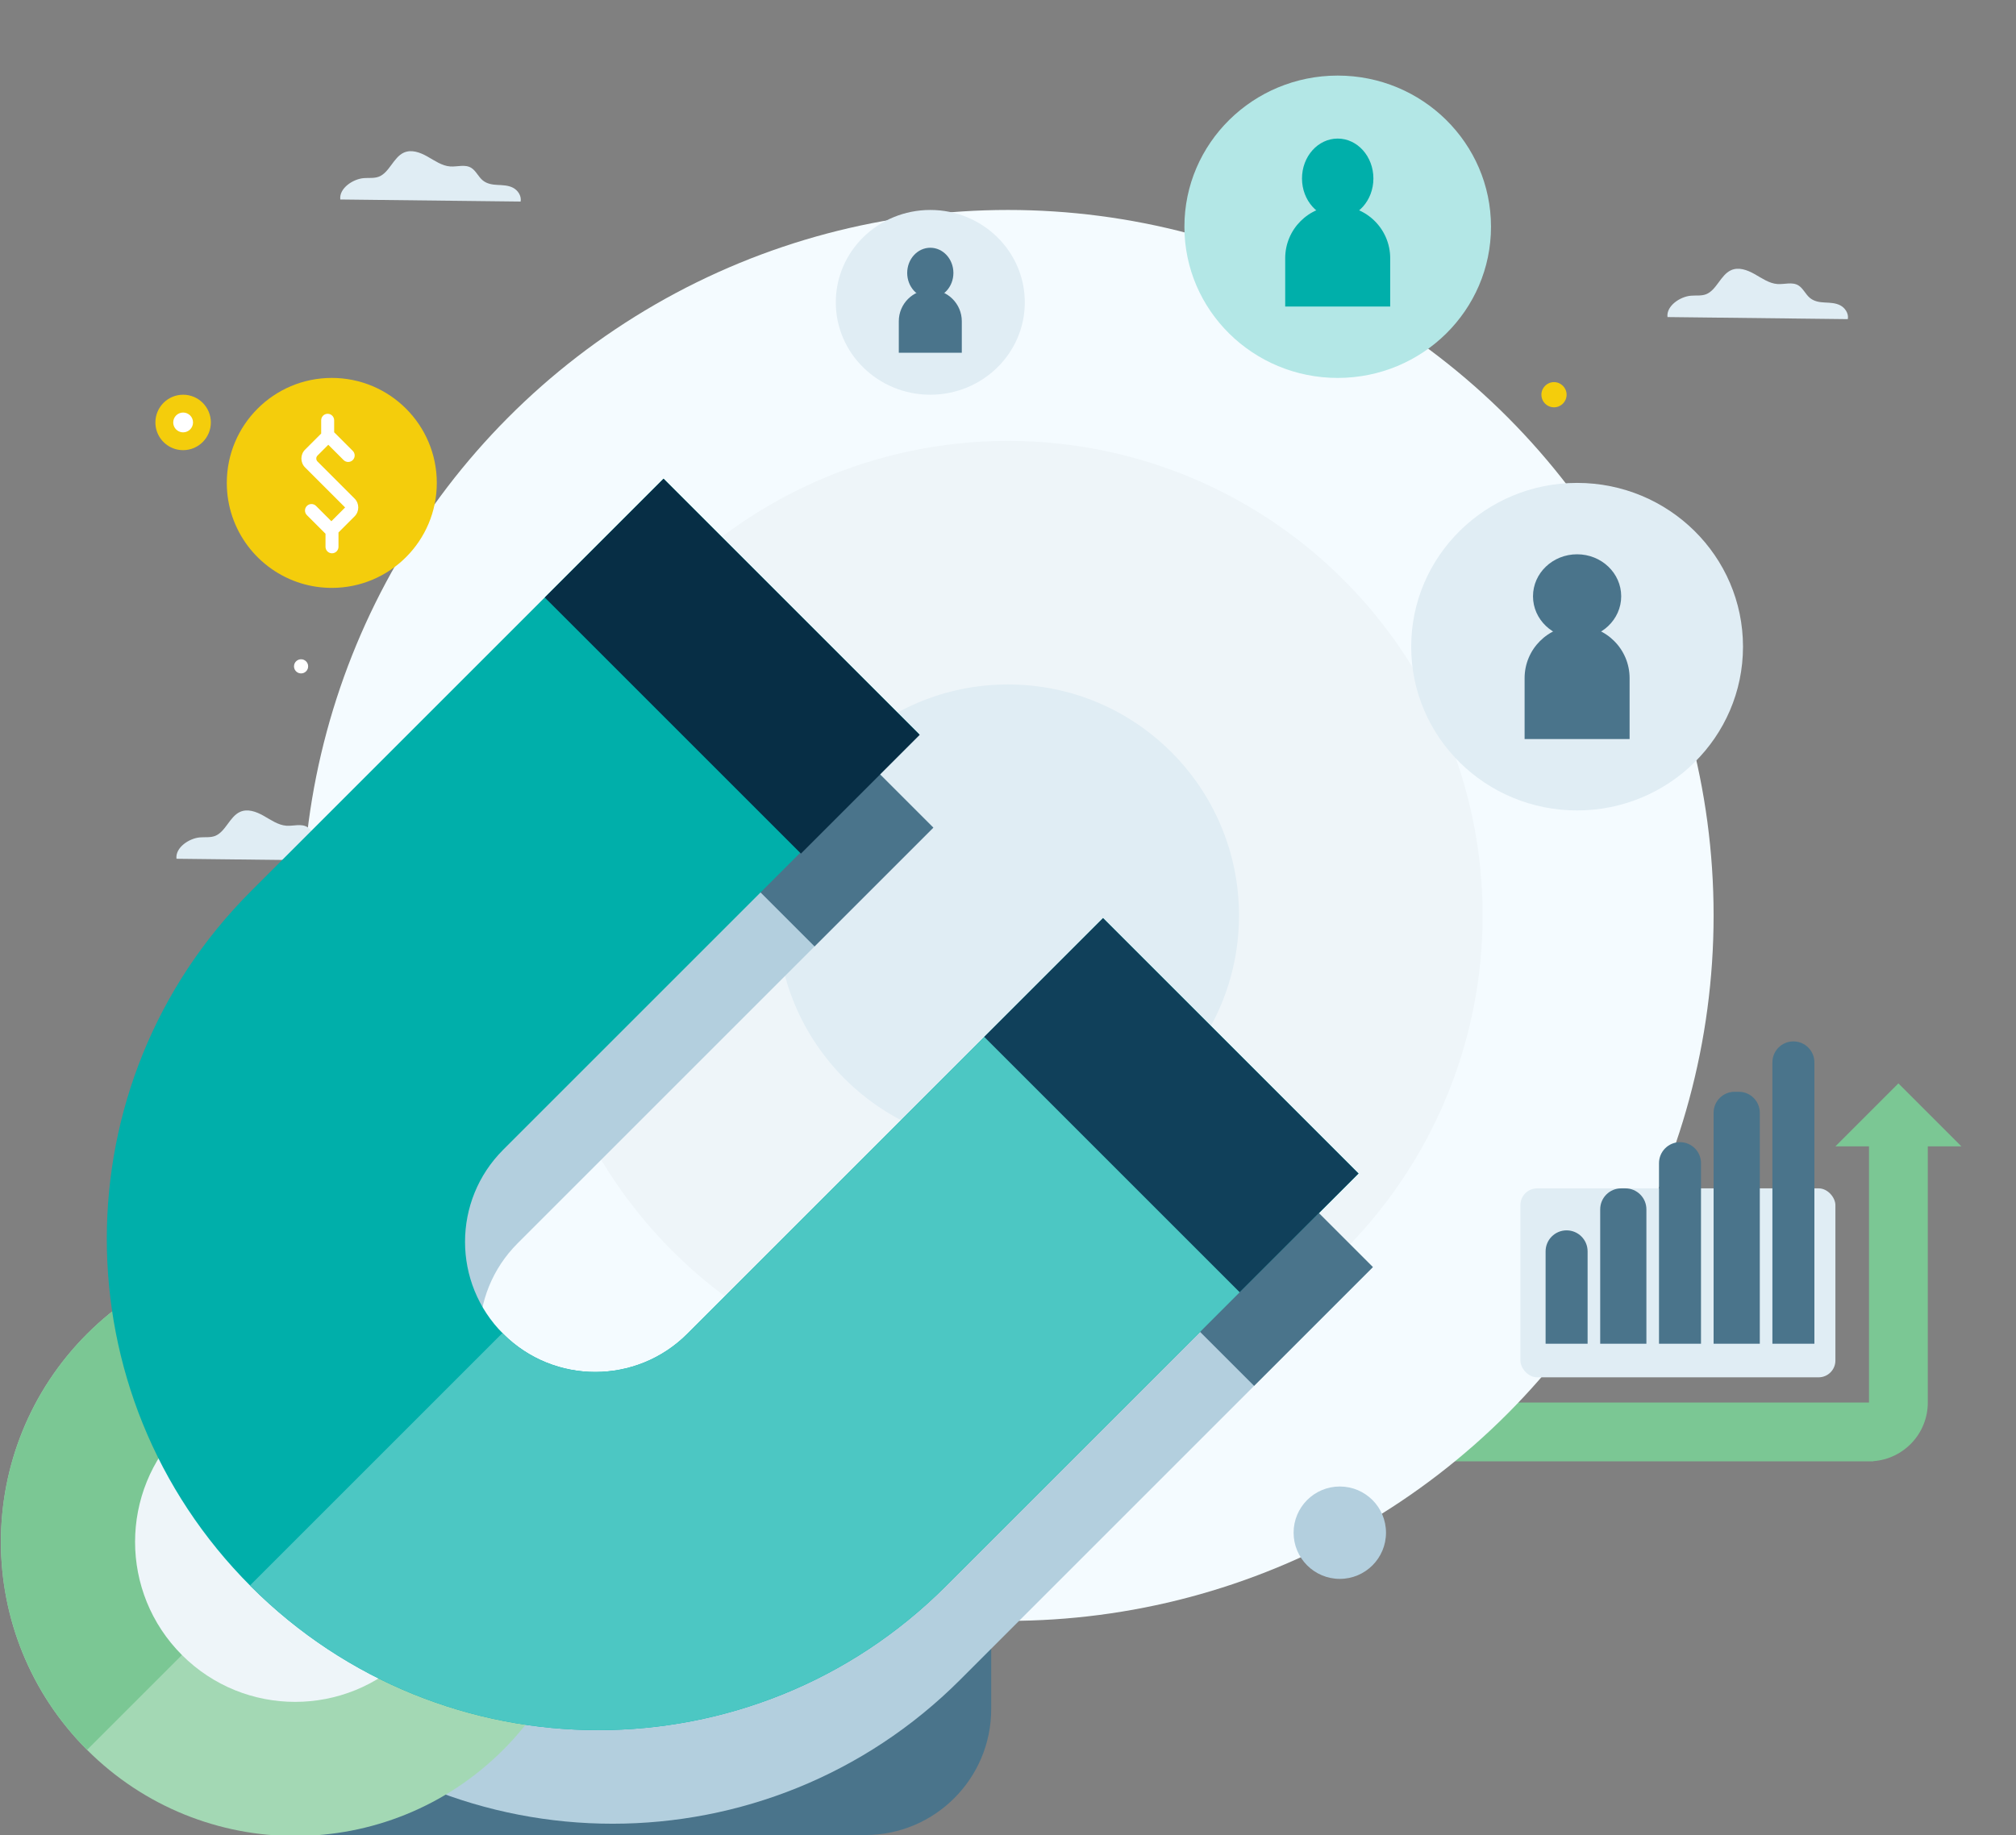 <svg width="480" height="437" viewBox="0 0 480 437" fill="none" xmlns="http://www.w3.org/2000/svg">
<rect x="0" y="0" width="480" height="437" fill="#808080" stroke="none"/>
<g clip-path="url(#clip0_14482_1715)">
<g clip-path="url(#clip1_14482_1715)">
<circle cx="277" cy="277" r="277" transform="matrix(-1 0 0 1 552 237)" fill="#4A748B"/>
<circle cx="60.725" cy="374.837" r="42.554" fill="#EEF5F9"/>
</g>
<path fill-rule="evenodd" clip-rule="evenodd" d="M459 271H445V334L270 334L270 348H445H446V347.965C453.265 347.452 459 341.396 459 334V271Z" fill="#7BC794"/>
<circle cx="240" cy="218" r="168" fill="#F4FBFF"/>
<circle cx="240" cy="218" r="113" fill="#EEF5F9"/>
<circle cx="240" cy="218" r="55" fill="#E0EDF4"/>
<ellipse cx="375.5" cy="154" rx="39.5" ry="39" fill="#E0EDF4"/>
<ellipse cx="221.5" cy="72" rx="22.5" ry="22" fill="#E0EDF4"/>
<ellipse cx="318.5" cy="54" rx="36.5" ry="36" fill="#B3E7E6"/>
<ellipse cx="375.5" cy="142" rx="10.5" ry="10" fill="#4A748B"/>
<ellipse cx="221.5" cy="65" rx="5.5" ry="6" fill="#4A748B"/>
<ellipse cx="318.5" cy="42.5" rx="8.5" ry="9.5" fill="#00AFAA"/>
<path d="M363 161.5C363 154.596 368.596 149 375.5 149C382.404 149 388 154.596 388 161.5V176H363V161.5Z" fill="#4A748B"/>
<path d="M214 76.5C214 72.358 217.358 69 221.5 69C225.642 69 229 72.358 229 76.5V84H214V76.5Z" fill="#4A748B"/>
<path d="M306 61.5C306 54.596 311.596 49 318.5 49C325.404 49 331 54.596 331 61.5V73H306V61.5Z" fill="#00AFAA"/>
<rect x="362" y="283" width="75" height="45" rx="4" fill="#E0EDF4"/>
<path d="M368 298C368 295.239 370.239 293 373 293C375.761 293 378 295.239 378 298V320H368V298Z" fill="#4A748B"/>
<path d="M381 288C381 285.239 383.239 283 386 283H387C389.761 283 392 285.239 392 288V320H381V288Z" fill="#4A748B"/>
<path d="M395 277C395 274.239 397.239 272 400 272C402.761 272 405 274.239 405 277V320H395V277Z" fill="#4A748B"/>
<path d="M408 265C408 262.239 410.239 260 413 260H414C416.761 260 419 262.239 419 265V320H408V265Z" fill="#4A748B"/>
<path d="M422 253C422 250.239 424.239 248 427 248C429.761 248 432 250.239 432 253V320H422V253Z" fill="#4A748B"/>
<path d="M437 273L467 273L452 258L437 273Z" fill="#7BC794"/>
<path d="M397.022 75.507C396.696 72.832 400.059 70.63 402.588 70.421C403.798 70.31 405.049 70.518 406.214 70.071C408.689 69.104 409.677 65.494 412.106 64.37C413.919 63.516 415.99 64.278 417.745 65.265C419.499 66.251 421.225 67.497 423.183 67.64C424.888 67.762 426.732 67.055 428.224 67.986C429.33 68.682 429.91 70.116 430.943 70.96C431.976 71.805 433.25 71.978 434.487 72.039C435.725 72.1 437.017 72.13 438.145 72.71C439.274 73.29 440.212 74.632 439.958 76L397.022 75.507Z" fill="#E0EDF4"/>
<path d="M81.022 47.507C80.696 44.832 84.059 42.63 86.588 42.421C87.798 42.31 89.049 42.518 90.214 42.071C92.689 41.104 93.677 37.494 96.106 36.37C97.919 35.516 99.99 36.278 101.745 37.265C103.499 38.252 105.225 39.497 107.183 39.64C108.888 39.762 110.732 39.055 112.224 39.986C113.33 40.682 113.91 42.116 114.943 42.961C115.976 43.805 117.25 43.977 118.487 44.039C119.725 44.1 121.017 44.13 122.145 44.71C123.274 45.289 124.212 46.632 123.958 48L81.022 47.507Z" fill="#E0EDF4"/>
<path d="M42.022 204.507C41.696 201.832 45.059 199.63 47.588 199.421C48.798 199.31 50.049 199.518 51.214 199.071C53.689 198.104 54.677 194.494 57.106 193.37C58.919 192.516 60.99 193.278 62.745 194.265C64.499 195.252 66.225 196.497 68.183 196.64C69.888 196.762 71.732 196.055 73.224 196.986C74.329 197.682 74.91 199.116 75.943 199.96C76.977 200.805 78.25 200.978 79.487 201.039C80.725 201.1 82.017 201.13 83.145 201.71C84.274 202.29 85.212 203.632 84.958 205L42.022 204.507Z" fill="#E0EDF4"/>
<path d="M104 115C104 128.807 92.807 140 79 140C76.456 140 74.001 139.62 71.689 138.914C61.449 135.787 54 126.263 54 115C54 101.193 65.193 90 79 90C92.807 90 104 101.193 104 115Z" fill="#F4CD0C"/>
<path fill-rule="evenodd" clip-rule="evenodd" d="M78.016 98.541C78.87 98.541 79.561 99.233 79.561 100.087V102.942L83.994 107.375C84.598 107.978 84.598 108.957 83.994 109.56C83.391 110.164 82.412 110.164 81.809 109.56L78.172 105.923C78.169 105.92 78.165 105.92 78.162 105.923L75.597 108.489C75.206 108.879 75.206 109.513 75.597 109.903L84.422 118.729C85.594 119.9 85.594 121.8 84.422 122.971L80.591 126.802V130.217C80.591 131.07 79.9 131.762 79.046 131.762C78.193 131.762 77.501 131.07 77.501 130.217V127.104L73.068 122.671C72.465 122.068 72.465 121.089 73.068 120.486C73.672 119.882 74.65 119.882 75.254 120.486L78.895 124.128L82.173 120.85L72.64 111.317C71.469 110.146 71.469 108.246 72.64 107.075L76.471 103.244V100.087C76.471 99.233 77.163 98.541 78.016 98.541Z" fill="white"/>
<path d="M73.368 158.684C73.368 159.614 72.615 160.368 71.684 160.368C71.513 160.368 71.348 160.342 71.192 160.295C70.502 160.084 70.001 159.443 70.001 158.684C70.001 157.754 70.754 157 71.684 157C72.615 157 73.368 157.754 73.368 158.684Z" fill="white"/>
<path d="M373 94C373 95.657 371.657 97 370 97C369.695 97 369.401 96.954 369.123 96.87C367.894 96.495 367 95.352 367 94C367 92.343 368.344 91 370 91C371.657 91 373 92.343 373 94Z" fill="#F4CD0C"/>
<path d="M50.203 100.601C50.203 104.247 47.247 107.202 43.601 107.202C42.93 107.202 42.281 107.102 41.671 106.916C38.967 106.09 37 103.575 37 100.601C37 96.956 39.956 94 43.601 94C47.247 94 50.203 96.956 50.203 100.601Z" fill="#F4CD0C"/>
<path d="M45.959 100.601C45.959 101.903 44.904 102.959 43.602 102.959C43.362 102.959 43.13 102.923 42.912 102.856C41.947 102.562 41.244 101.663 41.244 100.601C41.244 99.299 42.3 98.244 43.602 98.244C44.904 98.244 45.959 99.299 45.959 100.601Z" fill="white"/>
<circle cx="319" cy="365" r="11" fill="#B3CFDE"/>
<path fill-rule="evenodd" clip-rule="evenodd" d="M222.228 197.099L161.417 136.288L63.129 234.576C17.437 280.267 17.437 354.347 63.129 400.039C108.82 445.73 182.9 445.73 228.592 400.039L326.879 301.751L266.068 240.94L167.073 339.935C154.967 352.041 135.339 352.041 123.233 339.935C111.126 327.828 111.126 308.2 123.233 296.094L222.228 197.099Z" fill="#B3CFDE"/>
<circle cx="70.263" cy="367.186" r="70.049" transform="rotate(45 70.263 367.186)" fill="#A3D8B4"/>
<path d="M119.795 317.654C106.659 304.517 88.841 297.137 70.263 297.137C51.685 297.137 33.868 304.517 20.731 317.654C7.595 330.791 0.214 348.608 0.214 367.186C0.214 385.764 7.595 403.581 20.731 416.718L70.263 367.186L119.795 317.654Z" fill="#7BC794"/>
<circle cx="70.263" cy="367.186" r="38.103" transform="rotate(45 70.263 367.186)" fill="#EEF5F9"/>
<path d="M161.417 136.288L222.228 197.099L193.943 225.383L133.132 164.572L161.417 136.288Z" fill="#4A748B"/>
<path fill-rule="evenodd" clip-rule="evenodd" d="M218.798 174.811L157.986 114L59.699 212.288C14.007 257.979 14.007 332.059 59.699 377.751C105.39 423.442 179.47 423.442 225.161 377.751L323.449 279.463L262.638 218.652L163.643 317.647C151.537 329.753 131.909 329.753 119.803 317.647C107.696 305.54 107.696 285.912 119.803 273.806L218.798 174.811Z" fill="#00AFAA"/>
<path d="M266.068 240.94L326.88 301.751L298.595 330.035L237.784 269.224L266.068 240.94Z" fill="#4A748B"/>
<path fill-rule="evenodd" clip-rule="evenodd" d="M59.516 377.568L119.62 317.463C119.681 317.525 119.741 317.586 119.802 317.647C131.909 329.753 151.537 329.753 163.643 317.647L262.638 218.652L323.449 279.463L225.161 377.751C179.47 423.442 105.39 423.442 59.698 377.751C59.637 377.69 59.576 377.629 59.516 377.568Z" fill="#4CC7C3"/>
<rect x="157.986" y="114" width="86.26" height="40" transform="rotate(45 157.986 114)" fill="#072E45"/>
<rect x="262.623" y="218.637" width="86.022" height="40" transform="rotate(45 262.623 218.637)" fill="#10405A"/>
</g>
<defs>
<clipPath id="clip0_14482_1715">
<rect width="480" height="437" fill="white"/>
</clipPath>
<clipPath id="clip1_14482_1715">
<path d="M236 205H0V361C0 402.974 34.026 437 76 437H206C222.569 437 236 423.569 236 407V205Z" fill="white"/>
</clipPath>
</defs>
</svg>
